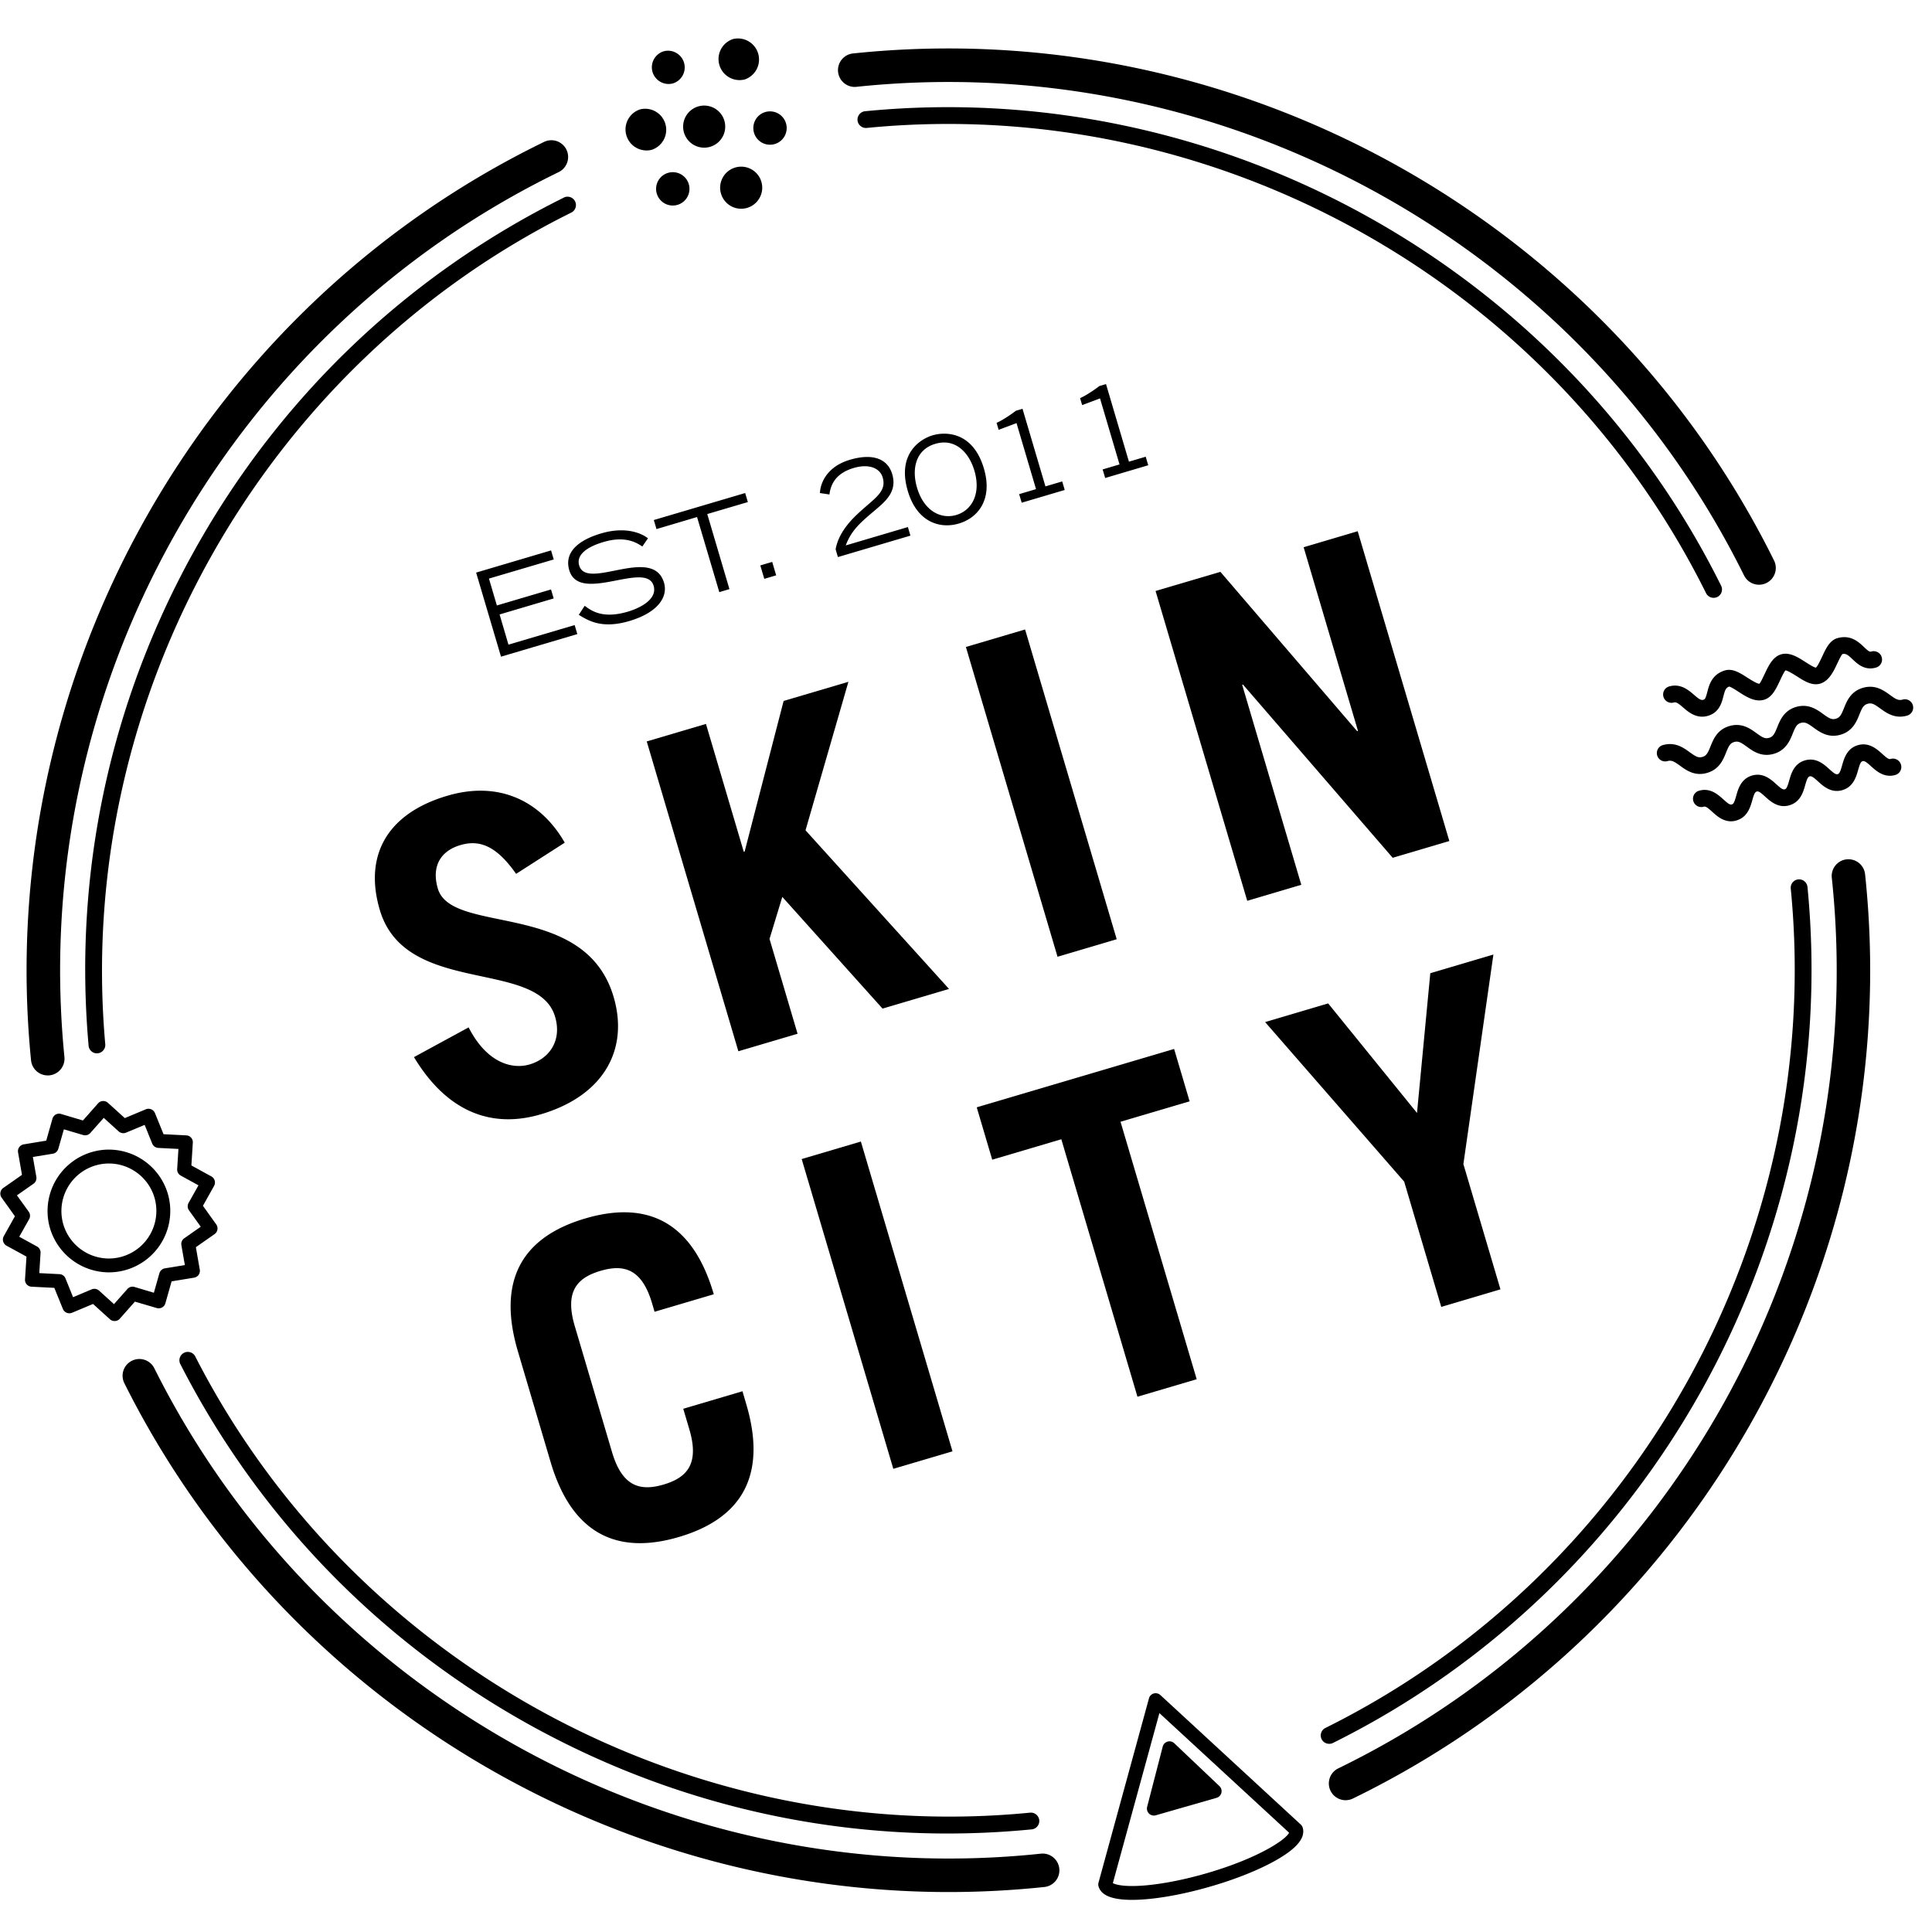 <?xml version="1.0" encoding="UTF-8"?>
<svg xmlns:xlink="http://www.w3.org/1999/xlink" xmlns="http://www.w3.org/2000/svg" class="c1 c2 c3 c4 c5 c6 c7 c7" width="80" height="80" viewBox="0 0 101 99" fill="none">
  <path d="M29.477 9.33C21.34 13.366 14.682 19.711 10.22 27.678c-4.46 7.962-6.391 16.95-5.588 25.989.02.228.21.399.435.399.012 0 .027 0 .04-.003a.438.438 0 00.396-.474c-1.598-17.98 8.192-35.452 24.362-43.475a.437.437 0 10-.39-.786zm-19.28 60.561a.439.439 0 00-.78.4c4.118 8.064 10.519 14.64 18.508 19.01 6.69 3.66 14.082 5.55 21.602 5.55 1.465 0 2.936-.072 4.41-.216a.441.441 0 00.393-.48.442.442 0 00-.48-.394c-17.92 1.76-35.463-7.835-43.653-23.87zm59.485 20.227c16.654-8.266 26.623-26.249 24.808-44.752a.442.442 0 00-.48-.394.44.44 0 00-.394.48c1.781 18.14-7.994 35.776-24.325 43.88a.437.437 0 00.193.83.394.394 0 00.198-.044zm19.901-59.865a.437.437 0 00.392-.634C81.712 12.968 63.727 2.997 45.223 4.815a.441.441 0 00-.394.48c.024.239.24.415.48.393 18.144-1.779 35.776 7.994 43.88 24.323a.445.445 0 00.394.242z" fill="#000"></path>
  <path d="M2.494 55.222c.03 0 .059-.003.088-.005a.878.878 0 00.786-.96c-1.91-19.218 8.476-37.81 25.84-46.261a.876.876 0 10-.769-1.576C10.419 15.192-.357 34.486 1.623 54.43c.046.453.426.79.871.79zm51.919 40.683C35.288 97.93 16.664 87.732 8.068 70.53a.873.873 0 00-1.174-.392.873.873 0 00-.392 1.175c8.168 16.348 25.062 26.598 43.093 26.598 1.66 0 3.333-.088 5.004-.264a.875.875 0 10-.186-1.742zM96.54 43.924a.875.875 0 00-.778.964c2.048 19.341-8.325 38.053-25.81 46.563a.876.876 0 00.765 1.576c18.147-8.833 28.911-28.252 26.785-48.322a.876.876 0 00-.962-.78zM44.743 3.542c19.206-2.036 37.864 8.23 46.431 25.54a.874.874 0 001.172.395.876.876 0 00.397-1.174C83.855 10.34 64.49-.312 44.56 1.798a.878.878 0 00.184 1.745zM100 35.871a.434.434 0 00-.54-.298c-.211.061-.348-.017-.656-.242-.326-.238-.769-.558-1.41-.375-.641.184-.847.693-.996 1.065-.142.352-.215.491-.428.553-.21.06-.347-.02-.656-.243-.325-.235-.768-.56-1.41-.377-.64.184-.846.693-.995 1.065-.142.352-.216.492-.426.553-.213.061-.347-.02-.656-.242-.325-.238-.768-.56-1.41-.377-.64.183-.846.692-.995 1.064-.142.353-.215.492-.426.553-.21.062-.347-.02-.656-.242-.323-.235-.768-.56-1.41-.377a.435.435 0 10.243.837c.21-.061.348.02.656.242.257.189.59.431 1.037.431.115 0 .24-.017.372-.054.641-.183.847-.692.996-1.064.142-.353.216-.492.426-.553.213-.061.347.02.656.242.325.237.768.56 1.41.377.64-.184.846-.693.995-1.065.142-.352.215-.491.426-.553.213-.058.347.02.656.243.325.235.768.558 1.41.377.64-.184.846-.693.995-1.065.142-.352.215-.492.428-.553.21-.061.348.017.656.242.326.235.768.56 1.41.375a.437.437 0 00.298-.539zm-7.745-1.647c-.083.177-.222.475-.278.52-.118.007-.448-.204-.63-.319-.376-.242-.765-.492-1.16-.38-.694.202-.84.764-.936 1.139-.084.325-.118.374-.206.399-.12.034-.223-.032-.487-.26-.281-.242-.705-.61-1.297-.438a.436.436 0 00.24.84c.12-.035.223.031.487.259.23.198.558.482.996.482.095 0 .196-.012.3-.044.59-.169.723-.68.81-1.02.089-.346.138-.453.307-.51.1.025.333.174.474.267.407.262.87.56 1.339.424.423-.12.629-.56.83-.986.088-.189.237-.505.298-.551.105.007.399.186.575.298.396.255.805.517 1.228.397.47-.135.705-.632.91-1.07.072-.154.191-.403.262-.477.172-.039.27.025.529.27.254.242.636.606 1.226.435a.436.436 0 00-.24-.84c-.088.025-.142 0-.384-.23-.279-.266-.702-.667-1.397-.467-.394.113-.592.531-.783.938-.09.195-.262.558-.338.6-.098-.003-.374-.182-.54-.287-.39-.25-.83-.534-1.273-.406-.44.124-.663.6-.862 1.017zm6.583 4.451c-.098.03-.198-.046-.44-.264-.275-.247-.688-.621-1.266-.457-.58.166-.731.702-.832 1.06-.088.312-.137.43-.232.457-.096.024-.198-.044-.438-.264-.274-.25-.688-.622-1.265-.458-.58.166-.732.702-.832 1.06-.088.313-.137.428-.233.455-.095.026-.198-.047-.438-.265-.274-.247-.687-.624-1.265-.457-.58.166-.731.702-.832 1.06-.088.313-.137.428-.232.454-.096.027-.198-.046-.438-.264-.274-.247-.688-.624-1.265-.457a.435.435 0 10.24.836c.095-.026.198.047.438.265.227.205.548.499.98.499a.984.984 0 00.285-.042c.58-.166.731-.702.832-1.057.088-.313.137-.428.232-.457.096-.027.198.046.438.264.274.247.688.624 1.265.457.58-.166.732-.702.832-1.057.088-.313.137-.428.233-.457.095-.027.198.046.438.264.274.25.687.624 1.265.458.58-.167.731-.703.832-1.057.088-.314.137-.431.232-.458.096-.027.198.044.44.264.275.247.688.622 1.268.458a.436.436 0 10-.242-.84zM35.755 5.923a1.1 1.1 0 002.115-.607 1.1 1.1 0 00-2.115.607zm-.562-2.567a.874.874 0 00-.482-1.679.874.874 0 00-.6 1.08.878.878 0 001.082.6zM34.074 6.83a1.1 1.1 0 00-.606-2.113 1.1 1.1 0 00.606 2.114zm.856 1.205a.87.87 0 10.482 1.676.871.871 0 10-.481-1.676zm4.875.475a1.1 1.1 0 10-.754 1.36c.583-.169.92-.778.754-1.36zm-.389-2.575a.871.871 0 101.676-.482.871.871 0 10-1.676.482zm-.48-2.782a1.101 1.101 0 00-.606-2.114 1.1 1.1 0 00.606 2.114zM8.193 67.38a.369.369 0 00.279-.029.358.358 0 00.174-.22l.325-1.145 1.175-.193a.361.361 0 00.298-.421L10.24 64.2l.976-.683a.356.356 0 00.15-.237.356.356 0 00-.064-.274l-.693-.97.582-1.04a.37.37 0 00.032-.278.368.368 0 00-.173-.218l-1.045-.573.075-1.189a.358.358 0 00-.343-.384l-1.188-.061-.448-1.104a.367.367 0 00-.477-.198l-1.099.46-.883-.798a.362.362 0 00-.517.03l-.79.893-1.14-.34a.358.358 0 00-.453.25l-.325 1.144-1.175.194a.362.362 0 00-.298.42l.205 1.175-.976.683a.356.356 0 00-.15.237.356.356 0 00.064.274l.693.97-.583 1.04a.368.368 0 00.142.497l1.045.572-.076 1.189a.358.358 0 00.343.384l1.189.061.448 1.104a.367.367 0 00.477.198l1.099-.46.883.8a.359.359 0 00.245.093h.02a.356.356 0 00.251-.122l.79-.893 1.14.335zm-1.534-.993l-.7.79-.78-.707a.368.368 0 00-.385-.066l-.974.409-.396-.979a.356.356 0 00-.318-.225l-1.052-.054.066-1.052a.361.361 0 00-.189-.342l-.925-.507.517-.92a.362.362 0 00-.022-.39l-.615-.855.864-.605a.364.364 0 00.15-.36l-.182-1.04 1.04-.17a.364.364 0 00.291-.26l.29-1.016 1.01.299a.365.365 0 00.374-.108l.7-.79.78.707c.106.095.255.12.385.066l.974-.406.396.979c.054.13.176.217.318.225l1.052.054-.066 1.052a.361.361 0 00.189.342l.925.507-.517.92a.362.362 0 00.022.389l.614.856-.863.605a.364.364 0 00-.15.36l.182 1.04-1.04.17a.364.364 0 00-.292.26l-.288 1.016-1.01-.301a.36.36 0 00-.375.107z" fill="#000"></path>
  <path d="M8.778 61.422a3.223 3.223 0 00-3.083-2.324 3.213 3.213 0 00-3.086 4.094 3.226 3.226 0 003.083 2.324 3.212 3.212 0 003.086-4.094zm-2.4 3.272a2.52 2.52 0 01-.686.098 2.492 2.492 0 01-2.386-1.799 2.486 2.486 0 012.389-3.168c1.1 0 2.08.738 2.385 1.798a2.49 2.49 0 01-1.703 3.071zm53.69 29.116a.365.365 0 00.355.088l3.176-.912a.363.363 0 00.15-.612l-2.362-2.242a.361.361 0 00-.35-.085.37.37 0 00-.252.257l-.815 3.151a.37.37 0 00.098.355z" fill="#000"></path>
  <path d="M68.004 94.385l-7.341-6.77a.368.368 0 00-.348-.084.359.359 0 00-.25.255l-2.637 9.631a.38.38 0 000 .196c.137.477.71.707 1.755.707 1.061 0 2.53-.247 4.03-.678 1.36-.389 2.603-.886 3.506-1.4 1.082-.616 1.534-1.17 1.385-1.69a.347.347 0 00-.1-.167zm-4.987 2.562c-1.437.411-2.834.649-3.83.649-.65 0-.915-.1-1.01-.152l2.434-8.887 6.779 6.252c-.184.389-1.694 1.37-4.373 2.138zM28.808 27.774l-3.917 1.16 1.3 4.395 3.99-1.18-.14-.472-3.46 1.023-.464-1.578 2.828-.837-.139-.47-2.831.837-.414-1.405 3.387-1-.14-.473zm.952 1.036c.529 1.783 4.016-.524 4.41.814.203.683-.666 1.15-1.344 1.351-1.319.39-1.906-.042-2.26-.306l-.309.472c.5.306 1.209.75 2.648.323 1.492-.442 2.026-1.262 1.808-2.001-.582-1.973-4.04.433-4.434-.898-.164-.556.39-.97 1.273-1.231 1.196-.355 1.786.083 2.028.235l.294-.428c-.429-.333-1.282-.6-2.442-.257-1.197.352-1.95.988-1.672 1.925zm6.68-2.78l1.163 3.925.53-.157-1.159-3.925 2.122-.626-.14-.473-4.776 1.412.139.473 2.121-.63zm3.929 2.345l-.622.184.208.702.621-.184-.207-.702zm4.259-4.91c.798-.235 1.368.003 1.515.492.227.768-.436 1.089-1.304 1.904-.933.869-1.097 1.541-1.155 1.855l.12.406 3.79-1.12-.132-.449-3.248.96c.284-.774.754-1.182 1.459-1.78.616-.518 1.243-1.025.969-1.95-.225-.76-.962-1.115-2.207-.748-1.234.364-1.552 1.248-1.571 1.74l.497.075c.056-.408.227-1.076 1.267-1.385zm6.807.025c-.572-1.936-2.011-1.93-2.677-1.733-.665.196-1.874.977-1.301 2.91.482 1.632 1.676 1.996 2.667 1.703.99-.291 1.793-1.248 1.311-2.88zm-1.443 2.432c-.805.237-1.694-.21-2.053-1.431-.282-.955-.086-1.98.954-2.288 1.04-.309 1.762.445 2.046 1.402.36 1.22-.145 2.08-.947 2.317zm3.421-.642l2.248-.665-.132-.447-.876.259-1.199-4.057-.345.103c-.22.169-.66.477-1.01.633l.107.363.935-.35 1.02 3.452-.883.262.135.448zm6.614-1.957l-.132-.447-.877.259-1.199-4.057-.345.103c-.22.168-.66.477-1.01.633l.108.363.934-.35 1.02 3.452-.883.262.133.448 2.25-.666zM19.855 46.57c1.341 4.531 8.263 2.532 9.164 5.583.357 1.212-.26 2.176-1.336 2.494-.92.271-2.246-.093-3.184-1.938l-2.858 1.554c1.772 2.938 4.128 3.731 6.641 2.987 3.252-.961 4.615-3.364 3.793-6.146-1.5-5.07-8.461-3.206-9.186-5.65-.325-1.1.081-1.95 1.182-2.276 1.077-.318 1.943.132 2.91 1.505l2.542-1.63c-1.214-2.129-3.382-3.269-6.142-2.452-3.208.947-4.35 3.186-3.526 5.968zm19.028-3.04l-1.977-6.685-3.096.915 4.79 16.197 3.095-.915-1.466-4.958.668-2.197 5.24 5.84 3.476-1.027-7.502-8.295 2.242-7.762-3.387 1-2.038 7.873-.044.014zM53.59 31.907l-3.095.915 4.79 16.195 3.094-.916-4.79-16.194zm14.438 13.348l-3.09-10.453.044-.012 7.825 9.053 2.961-.876-4.791-16.196-2.826.837 2.84 9.6-.046.014-7.145-8.327-3.39 1 4.792 16.197 2.826-.837zM31.39 65.438c1.233-.365 2.166-.103 2.697 1.69l.132.448 3.095-.915-.012-.044c-1.182-3.993-3.715-4.806-6.72-3.915-3.004.888-4.69 2.949-3.508 6.942l1.71 5.787c1.182 3.994 3.715 4.806 6.72 3.915 3.004-.888 4.69-2.948 3.508-6.942l-.198-.673-3.095.916.318 1.076c.53 1.794-.108 2.52-1.344 2.885-1.233.365-2.165.103-2.696-1.69l-1.95-6.595c-.531-1.794.107-2.52 1.343-2.885zm13.615-6.761l-3.095.915 4.79 16.195 3.094-.915-4.79-16.195zM62.56 71.103l-3.982-13.461 3.612-1.067-.81-2.738-10.319 3.051.81 2.738 3.612-1.069 3.98 13.46 3.096-.914zm12.785-3.781l3.095-.918-1.938-6.548 1.569-10.955-3.299.977-.695 7.304-4.644-5.726-3.296.976 7.27 8.34 1.938 6.55z" fill="#000"></path>
</svg>
